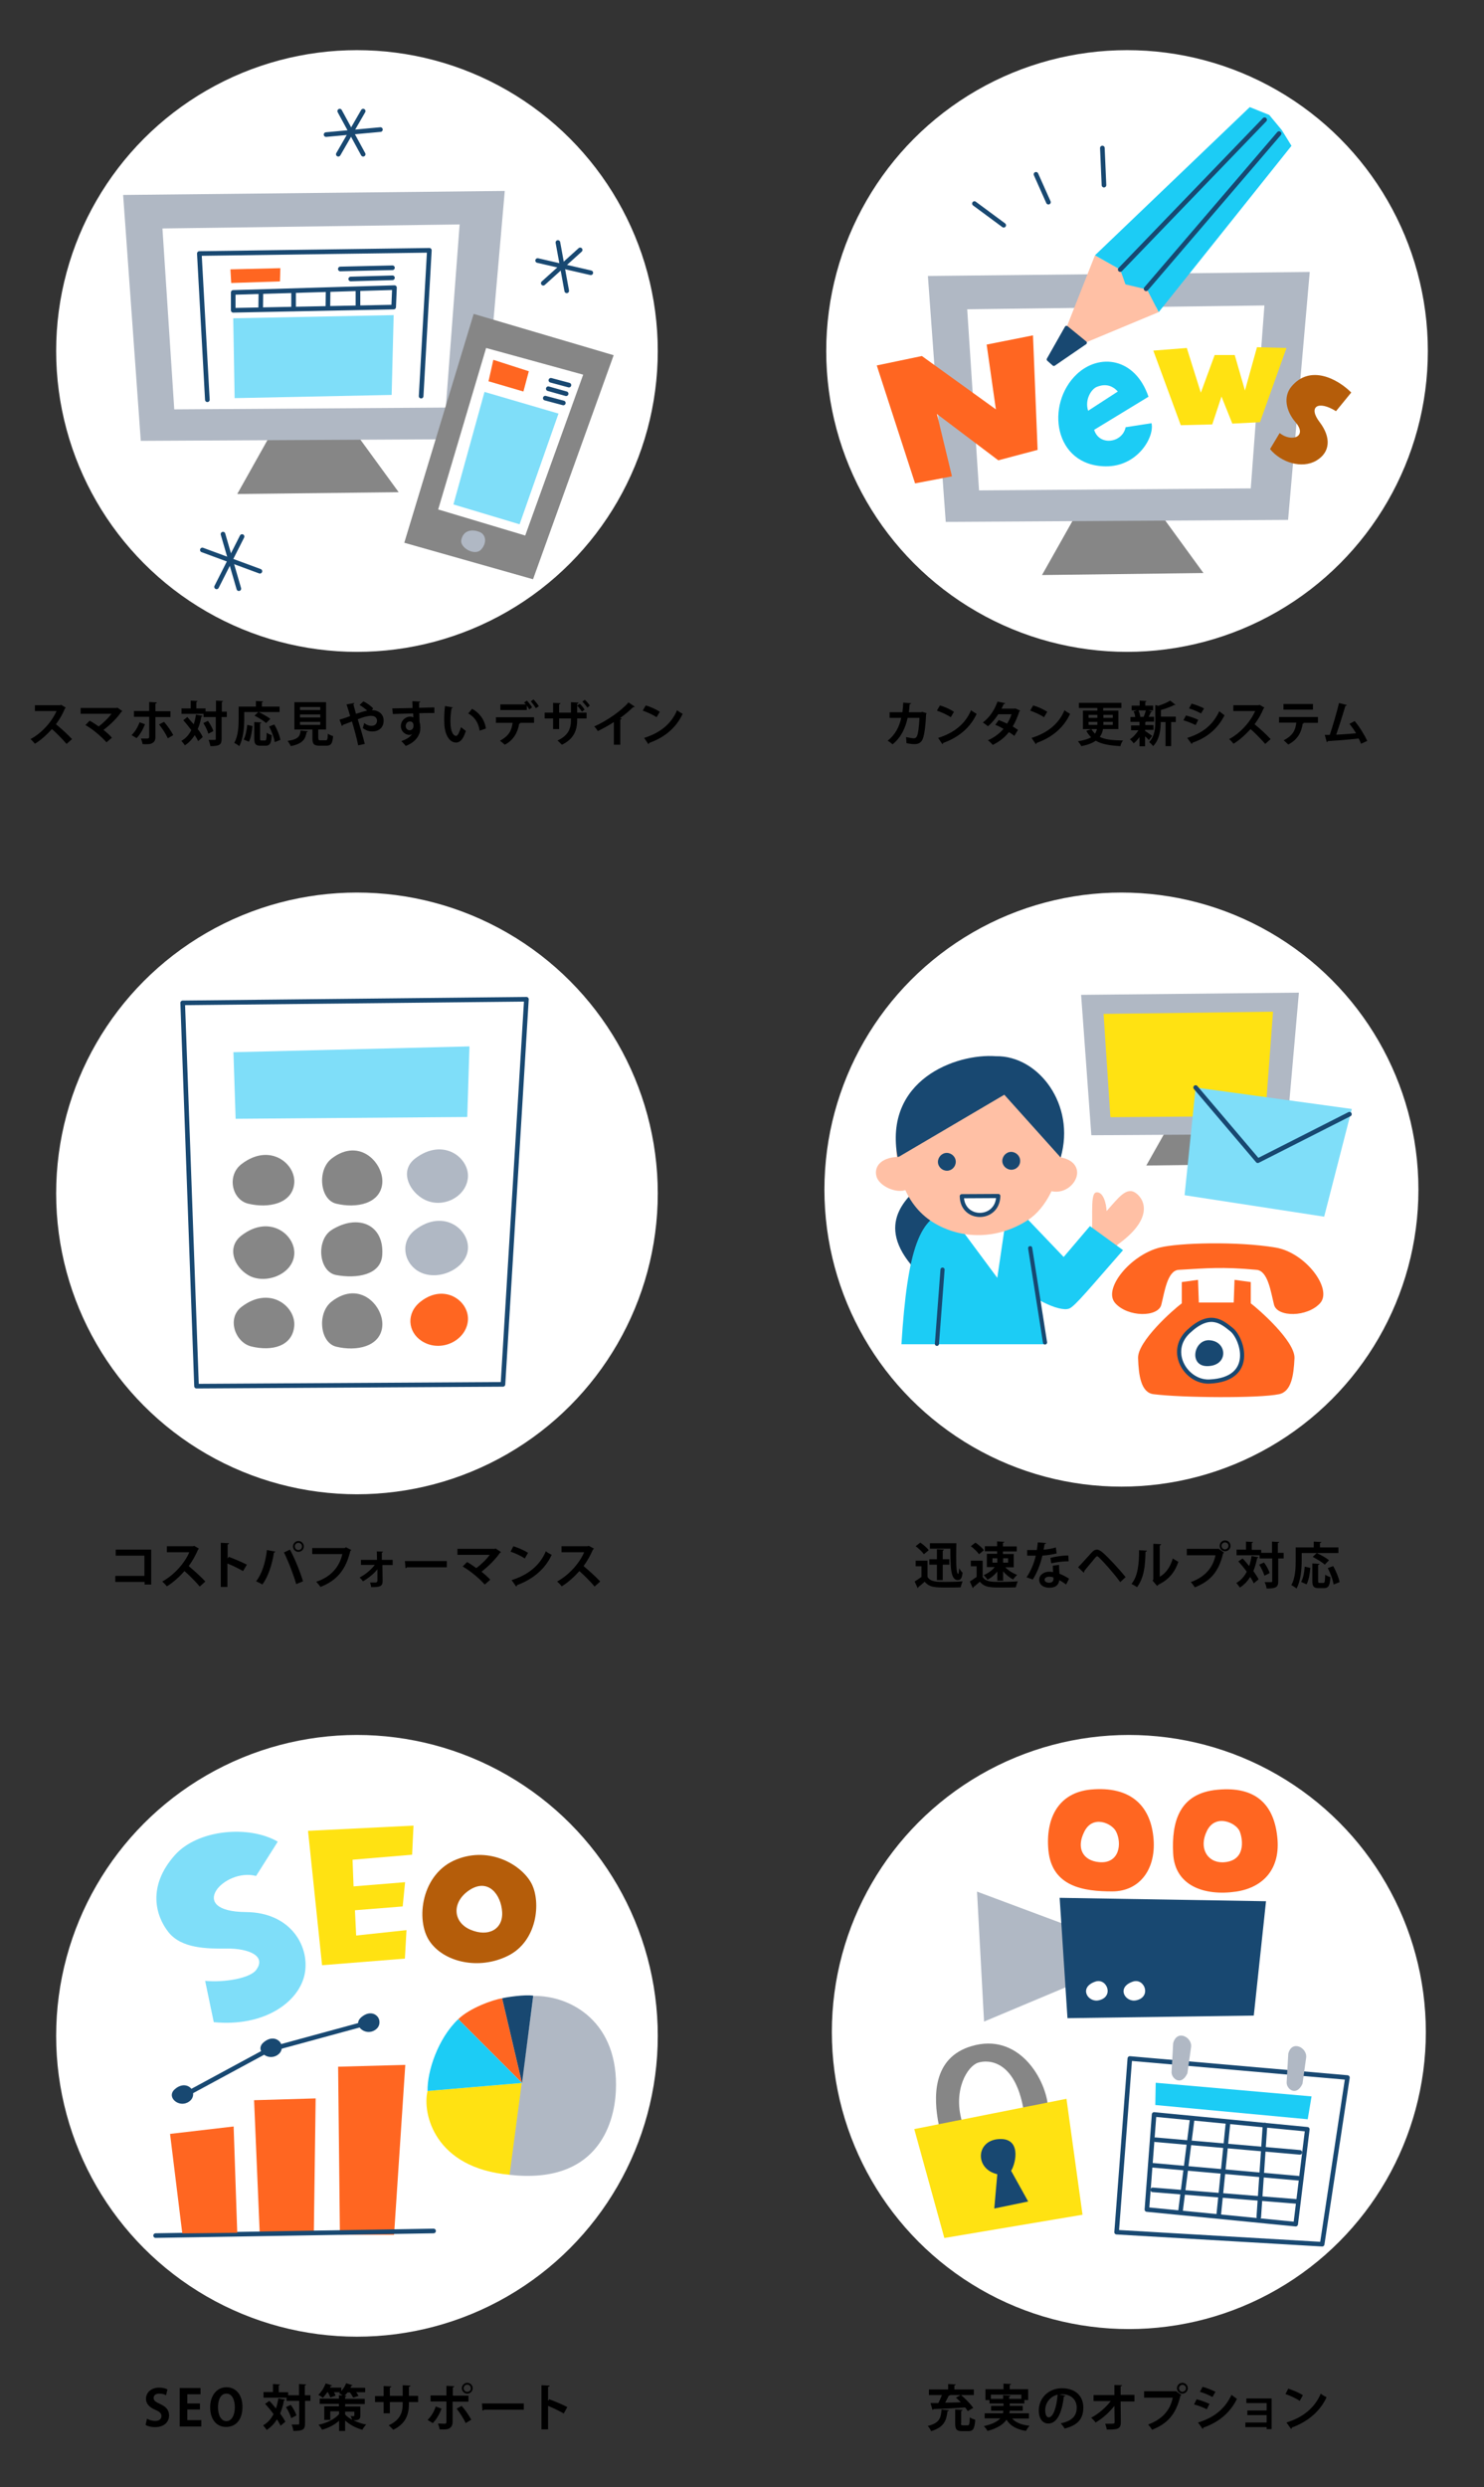 <?xml version="1.0" encoding="utf-8"?>
<!-- Generator: Adobe Illustrator 26.0.0, SVG Export Plug-In . SVG Version: 6.00 Build 0)  -->
<svg version="1.0" id="レイヤー_1" xmlns="http://www.w3.org/2000/svg" xmlns:xlink="http://www.w3.org/1999/xlink" x="0px"
	 y="0px" width="740px" height="1240px" viewBox="0 0 740 1240" enable-background="new 0 0 740 1240" xml:space="preserve">
<rect x="0" y="0" width="740" height="1240" fill="#333333" stroke="none"/>
<g>
	<circle fill="#FFFFFF" cx="178" cy="175" r="150"/>
	<g>
		
			<line fill="none" stroke="#184871" stroke-width="2.308" stroke-linecap="round" stroke-linejoin="round" stroke-miterlimit="10" x1="120.7" y1="267.5" x2="108" y2="292.6"/>
		
			<line fill="none" stroke="#184871" stroke-width="2.308" stroke-linecap="round" stroke-linejoin="round" stroke-miterlimit="10" x1="100.9" y1="274.2" x2="129.6" y2="284.8"/>
		
			<line fill="none" stroke="#184871" stroke-width="2.308" stroke-linecap="round" stroke-linejoin="round" stroke-miterlimit="10" x1="111.2" y1="266.3" x2="119.1" y2="293.5"/>
	</g>
	<g>
		
			<line fill="none" stroke="#184871" stroke-width="2.308" stroke-linecap="round" stroke-linejoin="round" stroke-miterlimit="10" x1="189.7" y1="64.6" x2="162.6" y2="67.1"/>
		
			<line fill="none" stroke="#184871" stroke-width="2.308" stroke-linecap="round" stroke-linejoin="round" stroke-miterlimit="10" x1="169.4" y1="55.4" x2="181.1" y2="76.9"/>
		
			<line fill="none" stroke="#184871" stroke-width="2.308" stroke-linecap="round" stroke-linejoin="round" stroke-miterlimit="10" x1="181.1" y1="55.4" x2="168.7" y2="76.9"/>
	</g>
	<g>
		
			<line fill="none" stroke="#184871" stroke-width="2.308" stroke-linecap="round" stroke-linejoin="round" stroke-miterlimit="10" x1="294.6" y1="136" x2="268.1" y2="129.9"/>
		
			<line fill="none" stroke="#184871" stroke-width="2.308" stroke-linecap="round" stroke-linejoin="round" stroke-miterlimit="10" x1="278.2" y1="120.9" x2="282.6" y2="145"/>
		
			<line fill="none" stroke="#184871" stroke-width="2.308" stroke-linecap="round" stroke-linejoin="round" stroke-miterlimit="10" x1="289.3" y1="124.6" x2="270.9" y2="141.2"/>
	</g>
	<g>
		<g>
			<polygon fill="#868686" points="135.9,214.9 118.3,246.3 198.8,245.4 175.2,213 			"/>
			<polygon fill="#B0B8C4" points="61.4,97.2 70.2,219.8 240.9,218.9 251.7,95.2 			"/>
			<polygon fill="#FFFFFF" points="81,113.9 86.9,204.1 222.3,203.2 229.2,111.9 			"/>
		</g>
		
			<polyline fill="none" stroke="#184871" stroke-width="2.308" stroke-linecap="round" stroke-linejoin="round" stroke-miterlimit="10" points="
			210,197.5 214.1,124.8 99.4,126.4 103.4,199.3 		"/>
		<polygon fill="#7FDEF9" points="116.3,158.7 117,198.5 195.3,196.9 196.3,157.1 		"/>
		
			<polygon fill="none" stroke="#184871" stroke-width="2.308" stroke-linecap="round" stroke-linejoin="round" stroke-miterlimit="10" points="
			116.3,145.8 116.3,154.7 196.3,153.1 196.7,143.4 		"/>
		
			<line fill="none" stroke="#184871" stroke-width="2.308" stroke-linecap="round" stroke-linejoin="round" stroke-miterlimit="10" x1="130" y1="154.2" x2="130.1" y2="145.6"/>
		
			<line fill="none" stroke="#184871" stroke-width="2.308" stroke-linecap="round" stroke-linejoin="round" stroke-miterlimit="10" x1="146.4" y1="154" x2="146.4" y2="145.4"/>
		
			<line fill="none" stroke="#184871" stroke-width="2.308" stroke-linecap="round" stroke-linejoin="round" stroke-miterlimit="10" x1="163.5" y1="153.6" x2="163.6" y2="145"/>
		
			<line fill="none" stroke="#184871" stroke-width="2.308" stroke-linecap="round" stroke-linejoin="round" stroke-miterlimit="10" x1="178.5" y1="153" x2="178.5" y2="144.4"/>
		<polygon fill="#FF6621" points="114.9,134.3 115.3,141.1 139.6,140.3 139.8,133.7 		"/>
		
			<line fill="none" stroke="#184871" stroke-width="2.308" stroke-linecap="round" stroke-linejoin="round" stroke-miterlimit="10" x1="169.7" y1="134.1" x2="195.7" y2="133.5"/>
		
			<line fill="none" stroke="#184871" stroke-width="2.308" stroke-linecap="round" stroke-linejoin="round" stroke-miterlimit="10" x1="174.9" y1="139.1" x2="195.7" y2="138.5"/>
	</g>
	<g>
		<polygon fill="#868686" points="201.6,270.6 236.2,156.5 306,177.1 265.8,288.8 		"/>
		<polygon fill="#FFFFFF" points="242.4,173.5 218.5,254 261.9,267 290.8,186.8 		"/>
		<path fill="#B0B8C4" d="M230,269.4c0.8-4.8,5.1-5.9,9.3-4.1c3.1,1.3,3.6,5.6,0.5,8.8C236.7,277.3,229.4,273.1,230,269.4z"/>
		<polygon fill="#FF6621" points="246,179.4 243.6,190.1 261,195.2 263.7,185.1 		"/>
		
			<line fill="none" stroke="#184871" stroke-width="2.308" stroke-linecap="round" stroke-linejoin="round" stroke-miterlimit="10" x1="274.7" y1="189.6" x2="283.7" y2="192"/>
		
			<line fill="none" stroke="#184871" stroke-width="2.308" stroke-linecap="round" stroke-linejoin="round" stroke-miterlimit="10" x1="273.4" y1="193.8" x2="282.3" y2="196.3"/>
		
			<line fill="none" stroke="#184871" stroke-width="2.308" stroke-linecap="round" stroke-linejoin="round" stroke-miterlimit="10" x1="271.9" y1="198.5" x2="280.9" y2="200.9"/>
		<polygon fill="#7FDEF9" points="241.6,195.4 226.1,251.5 259.1,261.4 278.5,206.2 		"/>
	</g>
</g>
<g>
	<circle fill="#FFFFFF" cx="562" cy="175" r="150"/>
	<g>
		<g>
			<polygon fill="#868686" points="537.3,255.3 519.6,286.7 600.1,285.7 576.6,253.4 			"/>
			<polygon fill="#B0B8C4" points="462.7,137.6 471.6,260.2 642.3,259.2 653.1,135.6 			"/>
			<polygon fill="#FFFFFF" points="482.3,154.2 488.2,244.5 623.7,243.5 630.5,152.3 			"/>
		</g>
	</g>
	<polygon fill="#FF6621" points="437.2,182.2 456.3,241 474.7,237.5 467.2,206.4 497.8,229.5 517.4,224.3 515.1,167.2 492,171.8 
		496.6,204.1 459.7,177.5 	"/>
	<path fill="#1CCCF5" d="M561.3,213l12.9-2c1.6,6.8-6.9,21.7-22.9,21.5c-25.9-0.3-30.1-31-14.4-45.9c11.2-10.6,29.1-8.4,35.8,11.2
		l-27.1,16.5C548.1,222.5,559.7,220.9,561.3,213z M546.9,192.9c-2.7,1.1-6.1,6.3-4.3,11.9l14.8-9.6
		C553.7,191.1,549.6,191.8,546.9,192.9z"/>
	<polygon fill="#FFE212" points="575.1,174.8 591.8,173.5 598.8,195.8 605.7,177 615.7,177 620.8,194.7 626.8,173.1 641.5,173.5 
		628.3,210.5 614.5,211.2 609.1,197.7 604.5,211.6 588.8,212 	"/>
	<path fill="#B55D0A" d="M673.8,195.7c-7-7-20.6-14-29.8-3c-4.2,5-2.8,12.2,2,17.8c6.2,7.2-1.9,10.2-7.9,5.4l-4.8,8
		c5.6,6.8,15.9,9.9,23,5.8c7.2-4.2,7.5-11.7,1.7-19.3c-5.8-7.6-0.8-11,8.2-5.4L673.8,195.7z"/>
	<g>
		<polygon fill="#FFC0A5" points="577.8,155.6 541.1,170.9 531.8,163.3 546,127.3 558.8,134.4 561.3,141.9 572,144.4 		"/>
		
			<polygon fill="#184871" stroke="#184871" stroke-width="1.731" stroke-linecap="round" stroke-linejoin="round" stroke-miterlimit="10" points="
			541.1,170.9 525.5,181.6 522.8,179.2 531.8,163.3 		"/>
		<polygon fill="#1CCCF5" points="644,72.7 577.8,155.6 572,144.3 561.2,141.7 558.6,134.4 546,127.3 623.2,53.4 632.9,57.3 
			639.2,64.9 		"/>
		
			<line fill="none" stroke="#184871" stroke-width="2.308" stroke-linecap="round" stroke-linejoin="round" stroke-miterlimit="10" x1="571.5" y1="144" x2="637.8" y2="66.6"/>
		
			<line fill="none" stroke="#184871" stroke-width="2.308" stroke-linecap="round" stroke-linejoin="round" stroke-miterlimit="10" x1="558.6" y1="134.4" x2="630.6" y2="59.7"/>
	</g>
	
		<line fill="none" stroke="#184871" stroke-width="2.308" stroke-linecap="round" stroke-linejoin="round" stroke-miterlimit="10" x1="485.9" y1="101.5" x2="500.5" y2="112.3"/>
	
		<line fill="none" stroke="#184871" stroke-width="2.308" stroke-linecap="round" stroke-linejoin="round" stroke-miterlimit="10" x1="516.6" y1="86.9" x2="522.8" y2="100.8"/>
	
		<line fill="none" stroke="#184871" stroke-width="2.308" stroke-linecap="round" stroke-linejoin="round" stroke-miterlimit="10" x1="549.7" y1="73.8" x2="550.5" y2="92.3"/>
</g>
<g>
	<path d="M32.8,352.8c-0.1,0.2-0.2,0.3-0.4,0.4c-1.3,3.1-2.6,5.3-4.5,7.9c2.4,1.9,5.9,5.1,8,7.4l-2.7,2.4c-1.9-2.2-5.3-5.7-7.3-7.4
		c-2.3,2.5-5.4,5.5-8.5,7.3c-0.5-0.6-1.5-1.8-2.2-2.3c6-3.2,10.8-9,13-14H17.4v-2.9h12.6l0.5-0.2L32.8,352.8z"/>
	<path d="M61,354.5c-0.1,0.2-0.2,0.3-0.5,0.4c-2,3-5.6,6.6-8.9,9c1.4,1.1,3.2,2.7,4.2,3.9l-2.7,2.3c-2.7-3-6.9-6.6-10.5-8.6l2.1-2.2
		c1.4,0.8,3,1.8,4.5,2.9c2.5-1.9,5-4.4,6.4-6.3H40.2V353h17.9l0.4-0.2L61,354.5z"/>
	<path d="M72.3,361.1c-1.1,2.8-2.5,5.2-4.2,6.9l-2.5-1.5c1.6-1.5,3-3.7,4-6.4L72.3,361.1z M77.5,357.6v9.9c0,1.6-0.6,2.5-1.6,3
		c-1,0.6-2.3,0.6-4.8,0.5c-0.1-0.8-0.5-1.9-0.8-2.8c1.1,0,2.7,0,3.2,0c0.6,0,0.9-0.3,0.9-0.8v-10h-7.6v-2.9h7.6v-4.5l3.8,0.2
		c0,0.3-0.2,0.5-0.7,0.6v3.8H85v2.9H77.5z M81.8,359.9c1.7,1.9,3.6,4.7,4.6,6.6l-2.7,1.6c-0.9-2-3-5.3-4.4-6.9L81.8,359.9z"/>
	<path d="M93.4,357.5c1,1.1,2.1,2.4,3.2,3.6c0.5-1.5,0.9-3.1,1.1-4.8l3.3,0.6c-0.1,0.2-0.3,0.4-0.6,0.4c-0.4,2.3-1,4.4-1.8,6.2
		c1.1,1.4,2,2.8,2.5,4l-2.3,2c-0.4-0.9-1-1.9-1.7-3c-1.3,2.1-2.9,3.8-4.9,5.1c-0.4-0.6-1.2-1.7-1.8-2.2c2.2-1.2,3.8-3,5-5.4
		c-1.3-1.7-2.7-3.5-4-4.9L93.4,357.5z M113.1,354.7v2.8h-2.6v10.9c0,2.8-0.9,3.6-5.6,3.6c-0.1-0.8-0.5-2.2-0.9-3.1
		c0.8,0,1.6,0,2.2,0c1.4,0,1.4,0,1.4-0.5v-10.9h-6.1v-1.6h-11v-2.7h4.6v-3.9l3.4,0.2c0,0.2-0.2,0.4-0.6,0.5v3.2h4.6v1.5h5.2v-5.4
		l3.5,0.2c0,0.2-0.2,0.4-0.6,0.5v4.8H113.1z M103.9,365.8c-0.4-1.4-1.4-3.6-2.5-5.3l2.3-1.1c1.1,1.6,2.3,3.7,2.7,5.1L103.9,365.8z"
		/>
	<path d="M121.8,354.9v3.4c0,3.9-0.4,9.9-2.5,13.7c-0.5-0.5-1.8-1.3-2.5-1.6c2-3.5,2.2-8.5,2.2-12v-6.1h8.6v-2.8l3.6,0.2
		c0,0.2-0.2,0.4-0.6,0.5v2.1h8.8v2.7H129c1.9,0.9,4.5,2.4,5.8,3.4l-2.1,2.1c-1.2-1.1-3.8-2.7-5.8-3.7l1.9-1.8H121.8z M125.9,362
		c-0.3,2.8-0.7,5.9-1.8,7.8l-2.6-1.1c1-1.8,1.5-4.6,1.8-7.3L125.9,362z M129.7,368.2c0,0.9,0.1,1,0.7,1h1.7c0.7,0,0.8-0.6,0.9-3.9
		c0.6,0.5,1.8,1,2.5,1.2c-0.2,4.1-0.9,5.3-3.1,5.3h-2.5c-2.5,0-3.1-0.9-3.1-3.6V360l3.5,0.2c0,0.2-0.2,0.4-0.6,0.5V368.2z M137,370
		c-0.3-2.1-1.5-5.3-2.8-7.8l2.6-1c1.4,2.4,2.7,5.6,3,7.7L137,370z"/>
	<path d="M153.5,364.6c0,0.2-0.2,0.4-0.6,0.4c-0.6,3.3-1.6,5.7-7.9,7c-0.3-0.7-1-1.9-1.6-2.6c5.5-0.8,6.2-2.4,6.5-5.2L153.5,364.6z
		 M158.8,368.2c0,0.8,0.1,0.9,1.1,0.9h2.5c0.8,0,1-0.4,1.1-3.3c0.6,0.5,1.9,1,2.6,1.2c-0.3,3.8-1.1,4.8-3.5,4.8h-3.2
		c-2.9,0-3.6-0.9-3.6-3.6v-4.5h-9v-13.6h15.8v13.6h-3.9V368.2z M149.6,352.5v1.5h10.1v-1.5H149.6z M149.6,356.2v1.5h10.1v-1.5H149.6
		z M149.6,359.9v1.5h10.1v-1.5H149.6z"/>
	<path d="M185.4,354.1c0.2,0,0.3,0,0.5,0c1.9,0,5.4,1.2,5.4,5.2c0,3.5-2.4,5.4-5.8,5.4c-1.2,0-2.9-0.4-4.6-1.7
		c0.2-0.6,0.5-1.7,0.7-2.5c1.3,1,2.6,1.4,3.6,1.4c1.6,0,2.8-0.9,2.8-2.6c0-1-0.6-2.4-3-2.4c-1.7,0-4.1,0.7-6.6,1.7
		c1.3,4.3,2.7,9,3.5,12.3l-3.3,0.7c-0.6-3.2-2-8.2-3.1-11.9c-1.4,0.6-3.3,1.2-4.5,1.7c0,0.2-0.2,0.4-0.5,0.6l-1.2-3.2
		c1.4-0.4,3.6-1.1,5.3-1.8c-0.6-2.1-1.2-4.1-1.8-5.8l3.9-0.7c0,0.3-0.1,0.4-0.5,0.6c0.3,1.2,0.8,2.9,1.3,4.8c2.2-0.7,4-1.3,5.6-1.6
		c-1.1-1-2.7-2.2-3.8-2.8l1.9-1.8c1.7,0.7,3.9,2.4,4.9,3.5L185.4,354.1z"/>
	<path d="M195.6,353.2c1.5,0,3.6-0.1,5.5-0.1c1.1,0,2.8-0.1,4.6-0.1c0-0.4,0-2.3-0.1-3.4l4,0.2c0,0.2-0.3,0.5-0.6,0.5
		c0,0.6,0,1.6,0,2.6c3.1-0.1,6.3-0.2,7.6-0.2v2.8c-0.7,0-1.6,0-2.6,0c-1.4,0-3.1,0-4.9,0.1l0.1,4.3c0.3,1,0.4,2.1,0.4,2.7
		c0,1.1-0.1,2.4-0.5,3.2c-1,2.5-3.2,4.8-6.8,6.1c-0.5-0.7-1.5-1.8-2.2-2.4c2.6-0.9,4.6-2.1,5.4-3.6h0c-0.3,0.3-0.8,0.5-1.3,0.5
		c-2.1,0-4.3-1.7-4.3-4.4c0-2.7,2.2-4.7,4.6-4.7c0.6,0,1.1,0.1,1.6,0.4c0-0.2,0-1.6-0.1-2c-1.8,0-9.7,0.3-10.1,0.3L195.6,353.2z
		 M206.2,361.9c0-0.5,0-2.2-1.8-2.2c-1.1,0-2,0.8-2.1,2.3c0,1.2,1,2.1,2,2.1C205.5,364,206.2,363.1,206.2,361.9z"/>
	<path d="M225.8,352.7c-0.1,0.2-0.3,0.4-0.6,0.4c-0.4,1.9-0.6,4.4-0.6,6.6c0,5.3,1.5,7.2,2.9,7.2c0.8,0,1.8-2.4,2.4-4.4
		c0.6,0.6,1.8,1.5,2.4,1.9c-1.2,3.9-2.7,5.8-4.9,5.8c-3.7,0-5.5-4.6-5.8-8.5c0-0.9-0.1-1.8-0.1-2.8c0-2.2,0.1-4.6,0.4-6.9
		L225.8,352.7z M239.2,364.3c-0.7-4.3-2.7-6.9-5.7-8.6l1.9-2.3c3.4,1.8,6.2,5.1,6.9,9.8L239.2,364.3z"/>
	<path d="M247.3,360.4v-2.8h19v2.8H259l0.5,0.1c0,0.2-0.2,0.3-0.6,0.3c-0.6,3.8-2.5,8.1-7.2,10.5c-0.5-0.5-1.7-1.5-2.4-2
		c4.6-2.4,5.9-5.4,6.3-8.9H247.3z M263.9,353.7c-0.3-0.6-0.7-1.2-1.2-1.9v2.2h-13.2v-2.8h12.7c-0.3-0.4-0.6-0.7-0.9-0.9l1.4-1
		c0.9,0.9,2.1,2.4,2.6,3.4L263.9,353.7z M267.2,353.1c-0.5-0.9-1.7-2.5-2.5-3.4l1.3-1c0.9,0.9,2.1,2.4,2.7,3.4L267.2,353.1z"/>
	<path d="M292.5,358.2h-4.7v0.9c0,5-1.7,9.4-7.6,12.2c-0.6-0.6-1.5-1.5-2.2-2.1c5.5-2.5,6.7-6.1,6.7-10.1v-0.9h-5.9v5.3h-3v-5.3
		h-4.2v-2.9h4.2v-4.9l3.7,0.2c0,0.2-0.2,0.5-0.7,0.6v4.1h5.9v-5.2l3.8,0.2c0,0.2-0.2,0.5-0.7,0.6v4.4h4.7V358.2z M289.1,350.9
		c0.9,0.8,1.8,1.9,2.4,2.9l-1.3,1c-0.6-0.9-1.6-2.2-2.4-3L289.1,350.9z M291.6,348.9c1,0.9,1.9,1.9,2.5,2.9l-1.2,1
		c-0.6-0.9-1.6-2.1-2.5-3L291.6,348.9z"/>
	<path d="M316.5,352.3c-0.1,0.2-0.4,0.3-0.8,0.3c-1.9,1.8-4.2,3.8-6.5,5.4c0.3,0.1,0.5,0.2,0.8,0.3c-0.1,0.2-0.3,0.4-0.7,0.5v12.5
		h-3.2V360c-2.1,1.4-5.3,3.2-8,4.5c-0.4-0.7-1.2-1.8-1.8-2.3c6.3-2.8,13.5-7.8,17.1-12L316.5,352.3z"/>
	<path d="M322,351.7c2.4,0.7,5.3,2,7,3.2l-1.6,2.7c-1.7-1.2-4.6-2.5-6.9-3.3L322,351.7z M321.2,367.9c8.1-2.5,13.7-7.2,16.4-13.8
		c0.9,0.7,1.9,1.3,2.8,1.8c-3,6.6-8.7,11.7-16.7,14.5c0,0.3-0.2,0.5-0.4,0.6L321.2,367.9z"/>
</g>
<g>
	<path d="M462.1,355.6c0,0.1-0.1,0.3-0.3,0.4c-0.3,7.3-1.1,11.6-2,13.1c-0.8,1.3-2.1,1.9-3.6,1.9c-1.1,0-2.6-0.1-4.2-0.5
		c0-0.8-0.1-2.2-0.2-3c1.5,0.3,3.2,0.6,3.8,0.6c0.7,0,1.2-0.2,1.6-1c0.6-1.1,1.1-4.7,1.3-9.2h-5.9c-1.1,4.9-3.1,9.6-7.5,13.2
		c-0.6-0.5-1.7-1.4-2.5-1.8c4-3.1,5.9-7.2,6.8-11.4h-5.8v-2.8h6.4c0.2-1.7,0.3-3,0.4-4.8l3.9,0.3c0,0.3-0.3,0.5-0.7,0.5
		c-0.1,1.5-0.2,2.6-0.4,4h6.1l0.6-0.2L462.1,355.6z"/>
	<path d="M468.7,351.7c2.4,0.7,5.3,2,7,3.2l-1.6,2.7c-1.7-1.2-4.6-2.5-6.9-3.3L468.7,351.7z M467.8,367.9
		c8.1-2.5,13.7-7.2,16.4-13.8c0.9,0.7,1.9,1.3,2.8,1.8c-3,6.6-8.7,11.7-16.7,14.5c0,0.3-0.2,0.5-0.4,0.6L467.8,367.9z"/>
	<path d="M508.7,354.3c0,0.2-0.2,0.3-0.4,0.4c-0.9,2.8-2.1,5.5-3.3,7.5c0.8,0.5,1.9,1.2,2.6,1.7l-1.8,3c-0.7-0.6-1.9-1.4-2.7-1.9
		c-2.1,2.7-4.8,4.8-8.1,6.4c-0.5-0.7-1.6-1.8-2.4-2.3c3-1.3,5.7-3.3,7.8-5.7c-1.3-0.8-2.7-1.5-4.1-2l1.7-2.4
		c1.3,0.5,2.8,1.1,4.2,1.8c0.9-1.5,1.7-3,2.2-4.7h-6.6c-1.5,2.3-3.3,4.5-5.2,6c-0.6-0.6-1.8-1.4-2.5-1.9c3.4-2.5,5.9-6.4,7.3-10.4
		l3.9,0.8c-0.1,0.3-0.4,0.4-0.8,0.4c-0.2,0.6-0.7,1.5-1.1,2.3h6.4l0.5-0.1L508.7,354.3z"/>
	<path d="M515.2,351.7c2.4,0.7,5.3,2,7,3.2l-1.6,2.7c-1.7-1.2-4.6-2.5-6.9-3.3L515.2,351.7z M514.4,367.9
		c8.1-2.5,13.7-7.2,16.4-13.8c0.9,0.7,1.9,1.3,2.8,1.8c-3,6.6-8.7,11.7-16.7,14.5c0,0.3-0.2,0.5-0.4,0.6L514.4,367.9z"/>
	<path d="M557.7,363.5H550c-0.2,1.4-0.7,2.7-1.6,3.9c2.8,1.4,6.6,1.7,11.6,1.8c-0.6,0.7-1.1,1.8-1.3,2.8c-5.2-0.3-9.2-0.9-12.3-2.7
		c-1.7,1.2-4,2.1-7.2,2.7c-0.3-0.6-1.1-1.8-1.7-2.4c3.1-0.5,5.2-1.2,6.6-2c-0.9-0.9-1.7-1.9-2.4-3.2l2.5-0.9
		c0.5,0.9,1.2,1.6,1.8,2.3c0.5-0.7,0.8-1.5,1-2.3h-7v-9.2h7.2V353H538v-2.6h21.2v2.6h-9.1v1.3h7.6V363.5z M542.8,356.4v1.5h4.4v-1.5
		H542.8z M542.8,361.4h4.4v-1.5h-4.4V361.4z M554.9,356.4h-4.7v1.5h4.7V356.4z M554.9,361.4v-1.5h-4.7v1.5H554.9z"/>
	<path d="M571,364v0.4c0.8,0.5,3,2.1,3.5,2.5l-1.6,2.1c-0.4-0.5-1.2-1.2-1.9-1.9v5h-2.8v-4.6c-0.9,1.2-1.9,2.4-2.9,3.1
		c-0.4-0.6-1.3-1.6-1.9-2c1.6-1,3.2-2.8,4.3-4.5H564v-2.4h4.2v-1.8h-4.5v-2.4h2.4c-0.1-0.9-0.4-1.9-0.8-2.8l1.6-0.5h-2.6v-2.4h4
		v-2.5l3.4,0.2c0,0.2-0.2,0.4-0.6,0.5v1.8h3.9v2.4h-2.4l1.9,0.5c-0.1,0.2-0.3,0.3-0.6,0.3c-0.3,0.7-0.7,1.6-1.1,2.4h2.7v2.4h-3.9
		c-0.1,0.1-0.3,0.2-0.5,0.2v1.5h4.1v2.4H571z M570.3,357.4c0.4-0.9,0.8-2.2,1.1-3.2h-3.7c0.5,1,0.8,2.3,0.9,3.2l-0.1,0L570.3,357.4
		L570.3,357.4z M586.3,357.3v2.7H584v12h-2.8v-12h-2.4c0,3.6-0.5,8.7-3.8,12c-0.4-0.6-1.4-1.6-2-2c2.8-2.9,3.1-7,3.1-10.2v-8.3
		l1.5,0.4c2.2-0.7,4.5-1.7,5.9-2.6l2.7,2.1c-0.1,0.1-0.4,0.1-0.7,0.1c-1.7,0.9-4.2,1.8-6.6,2.5v3.3H586.3z"/>
	<path d="M591.4,356.7c2.1,0.6,4.6,1.4,6.1,2.2l-1.3,2.6c-1.6-0.8-4.1-1.8-6.1-2.4L591.4,356.7z M592,367.9
		c7.4-2.3,12.7-6.2,16-13.3c0.6,0.5,2,1.6,2.6,2c-3.3,6.8-9.1,11.4-16,13.7c0,0.2-0.1,0.5-0.4,0.6L592,367.9z M594.2,350.8
		c2.1,0.6,4.5,1.5,6.2,2.4l-1.5,2.5c-1.7-0.9-3.9-1.9-6-2.5L594.2,350.8z"/>
	<path d="M630.5,352.8c-0.1,0.2-0.2,0.3-0.4,0.4c-1.3,3.1-2.6,5.3-4.5,7.9c2.4,1.9,5.9,5.1,8,7.4l-2.7,2.4c-1.9-2.2-5.3-5.7-7.3-7.4
		c-2.3,2.5-5.4,5.5-8.5,7.3c-0.5-0.6-1.5-1.8-2.2-2.3c6-3.2,10.8-9,13-14H615v-2.9h12.6l0.5-0.2L630.5,352.8z"/>
	<path d="M657.2,360.4l-7.5,0l0.5,0.1c-0.1,0.1-0.2,0.3-0.6,0.3c-0.6,3.9-2.2,7.8-7.2,10.4c-0.5-0.5-1.7-1.6-2.3-2.1
		c4.7-2.4,5.9-5.2,6.3-8.8h-8.6v-2.8h19.4V360.4z M654.8,353.8H640v-2.8h14.7V353.8z"/>
	<path d="M678.7,370.8c-0.4-1-0.8-1.8-1.2-2.6c-5.3,0.6-11.9,1.1-15.4,1.3c-0.1,0.3-0.3,0.5-0.5,0.5l-1-3.6c0.7,0,1.5,0,2.5,0
		c1.5-4.5,3.5-11.3,4.6-15.9l3.9,1c-0.1,0.3-0.4,0.4-0.7,0.4c-1.2,4.1-3,9.8-4.6,14.4c2.8-0.1,7.4-0.5,9.9-0.7
		c-1-1.7-2.2-3.4-3.3-4.7l2.6-1.4c2.4,2.8,5,7.1,6.3,9.9L678.7,370.8z"/>
</g>
<g>
	<path d="M75.4,772.6V790h-3.3v-1.3H57.5v-3h14.5v-10.1H57.7v-3H75.4z"/>
	<path d="M99.2,772.1c-0.1,0.2-0.2,0.3-0.4,0.4c-1.4,3.2-2.7,5.5-4.7,8.3c2.4,2,6.1,5.3,8.3,7.7l-2.8,2.5c-1.9-2.3-5.5-5.9-7.6-7.7
		c-2.3,2.6-5.6,5.7-8.8,7.6c-0.5-0.7-1.6-1.8-2.3-2.4c6.2-3.4,11.3-9.4,13.5-14.6H83.2v-3h13.1l0.5-0.2L99.2,772.1z"/>
	<path d="M121.2,783.3c-2.1-1.2-5.3-2.8-7.8-3.8v11.7h-3.3v-22l4.1,0.2c0,0.3-0.2,0.5-0.7,0.6v7l0.6-0.8c2.7,1,6.5,2.6,9,3.9
		L121.2,783.3z"/>
	<path d="M137.3,773.6c-0.1,0.2-0.3,0.4-0.7,0.5c-0.9,5.9-2.9,12.1-5.8,15.9c-0.9-0.6-2.1-1.2-3.1-1.6c2.8-3.5,4.7-9.3,5.4-15.6
		L137.3,773.6z M147.7,789.8c-1.1-4-3.7-10.9-6.1-15.8l3-1.4c2.5,4.6,5.2,11.4,6.5,15.8L147.7,789.8z M148.8,768.3
		c1.5,0,2.7,1.2,2.7,2.7c0,1.5-1.2,2.7-2.7,2.7s-2.7-1.2-2.7-2.7C146.1,769.5,147.4,768.3,148.8,768.3z M150.6,771
		c0-1-0.8-1.8-1.8-1.8s-1.8,0.8-1.8,1.8c0,1,0.8,1.8,1.8,1.8C149.9,772.8,150.6,772,150.6,771z"/>
	<path d="M175.2,772.8c-0.1,0.2-0.3,0.3-0.5,0.4c-2.2,9.4-6.7,14.8-14.9,18c-0.5-0.8-1.5-1.9-2.1-2.6c7.5-2.4,11.7-7.7,13-13.8h-15
		v-3h16.2l0.6-0.4L175.2,772.8z"/>
	<path d="M196.1,780.3h-5.4l0.1,8c0,2.7-1.5,3-5.7,3c-0.1-0.7-0.3-1.6-0.6-2.3h2.9c0.4,0,0.7-0.4,0.8-0.8l0-5.8
		c-1.7,2.2-4.6,4.5-7.2,6c-0.4-0.6-1.1-1.4-1.7-1.9c2.9-1.5,5.6-3.7,7.6-6.3H180v-2.5h8l-0.1-4.2l3.1,0.1c0,0.2-0.2,0.4-0.6,0.5
		l0,3.6h5.4V780.3z"/>
	<path d="M201.9,778.3h20.9v3.1h-19.8c-0.2,0.2-0.5,0.4-0.8,0.5L201.9,778.3z"/>
	<path d="M249.8,773.8c-0.1,0.2-0.2,0.3-0.5,0.4c-2.1,3.1-5.8,6.8-9.2,9.4c1.5,1.2,3.3,2.8,4.4,4l-2.8,2.4c-2.8-3.2-7.2-6.8-11-9
		l2.2-2.2c1.5,0.8,3.1,1.9,4.6,3c2.6-1.9,5.2-4.5,6.7-6.6h-16.1v-3h18.6l0.4-0.2L249.8,773.8z"/>
	<path d="M256,770.9c2.5,0.8,5.5,2.1,7.3,3.3l-1.6,2.8c-1.8-1.2-4.7-2.6-7.1-3.4L256,770.9z M255.1,787.8
		c8.4-2.6,14.2-7.5,17.1-14.4c0.9,0.8,2,1.3,2.9,1.8c-3.1,6.8-9.1,12.1-17.3,15.1c0,0.3-0.2,0.6-0.4,0.7L255.1,787.8z"/>
	<path d="M296.2,772.1c-0.1,0.2-0.2,0.3-0.5,0.4c-1.4,3.2-2.7,5.5-4.7,8.3c2.4,2,6.1,5.3,8.3,7.7l-2.8,2.5c-1.9-2.3-5.5-5.9-7.6-7.7
		c-2.3,2.6-5.6,5.7-8.8,7.6c-0.5-0.7-1.6-1.8-2.3-2.4c6.2-3.4,11.3-9.4,13.5-14.6h-11.3v-3h13.1l0.5-0.2L296.2,772.1z"/>
</g>
<g>
	<path d="M462.5,778.3v7.9c1.5,2.5,4.6,2.5,8.9,2.5c2.9,0,6.3-0.1,8.6-0.3c-0.3,0.7-0.8,2.2-1,3c-1.8,0.1-4.4,0.1-6.9,0.1
		c-5.6,0-8.6,0-11-2.9c-1.1,1-2.2,1.9-3.2,2.7c0,0.3-0.1,0.4-0.3,0.5l-1.5-3.3c1.1-0.7,2.3-1.5,3.4-2.3v-5.3h-2.9v-2.8H462.5z
		 M458.9,769.1c1.5,1,3.4,2.6,4.2,3.8l-2.4,2c-0.8-1.2-2.6-2.9-4.1-4L458.9,769.1z M467.2,787.8v-7.7h-3.8v-2.7h3.8v-5l3.5,0.2
		c0,0.2-0.2,0.4-0.6,0.5v4.3h3.3v2.7h-3.3v7.7H467.2z M463.7,769.4h13.2c0,2.2-0.1,4.3-0.1,6.1c0,5.7,0.2,9.2,1,9.2
		c0.2,0,0.4-1.3,0.5-2.8c0.5,0.8,1.1,1.7,1.7,2.2c-0.3,2.5-0.8,3.7-2.4,3.7c-3.5,0-3.7-6.1-3.7-15.7h-10.2V769.4z"/>
	<path d="M490,778.3v7.9c1.5,2.5,4.6,2.5,8.9,2.5c2.9,0,6.3-0.1,8.6-0.3c-0.3,0.7-0.8,2.2-1,3c-1.8,0.1-4.4,0.1-6.9,0.1
		c-5.6,0-8.6,0-11-2.9c-1.1,1-2.2,1.9-3.2,2.7c0,0.3-0.1,0.4-0.3,0.5l-1.5-3.3c1.1-0.7,2.3-1.5,3.4-2.3v-5.3h-2.9v-2.8H490z
		 M486.4,769.1c1.5,1,3.4,2.6,4.2,3.8l-2.4,2c-0.8-1.2-2.6-2.9-4.1-4L486.4,769.1z M497.2,774.7v-1.3h-6.1v-2.5h6.1v-2.4l3.6,0.2
		c0,0.2-0.2,0.4-0.7,0.5v1.8h6.9v2.5h-6.9v1.3h5.4v6.6h-4.2c1.5,1.6,3.8,3,5.9,3.8c-0.6,0.6-1.6,1.6-2,2.3c-1.7-0.9-3.6-2.4-5-4.1
		v4.7h-2.9v-4.6c-1.3,1.7-3.1,3.2-4.9,4.1c-0.4-0.7-1.3-1.7-1.9-2.3c2-0.8,4.2-2.3,5.5-4h-3.9v-6.6H497.2z M494.9,776.9v2.2h2.4
		v-2.2H494.9z M502.7,776.9h-2.5v2.2h2.5V776.9z"/>
	<path d="M521.7,769.3c-0.1,0.2-0.4,0.5-0.8,0.5c-0.1,0.9-0.4,2.1-0.5,2.8c1.8-0.1,4.3-0.5,6.1-1.1l0.4,3c-2.1,0.5-4.6,0.9-7.1,1.1
		c-1.1,4.6-2.6,8.4-4.8,11.9l-3.1-1.1c2.1-3.1,3.7-6.9,4.6-10.8h-4.3v-2.8h2.8c0.7,0,1.5,0,2,0c0.2-1.2,0.4-2.5,0.5-3.8L521.7,769.3
		z M528.1,780.2c0,1.5,0.1,2.9,0.2,4.4c1.3,0.5,3.5,1.6,4.8,2.5l-1.5,2.9c-0.9-0.8-2.4-1.6-3.4-2.2c0,0.5-0.1,0.8-0.2,1
		c-0.5,1.6-1.8,2.8-4.8,2.8c-2.3,0-5-1.1-5-4c0-2.6,2.6-4,5-4c0.6,0,1.3,0.1,1.9,0.2c-0.1-1.2-0.1-2.5-0.1-3.2L528.1,780.2z
		 M525.4,786.5c-0.7-0.3-1.6-0.4-2.2-0.4c-1.2,0-2.3,0.5-2.3,1.5c0,0.9,0.9,1.5,2.3,1.5c1.2,0,2.1-0.6,2.1-1.8V786.5z M532.9,778.4
		c-2.7,0-5.9,0.4-8.7,1l-0.4-2.7c2.8-0.7,6.2-1.2,8.9-1.2L532.9,778.4z"/>
	<path d="M537.6,781.4c1.8-1.8,5.1-5.6,6.8-7.4c0.9-1,1.7-1.4,2.6-1.4c0.9,0,1.8,0.6,2.8,1.4c2.9,2.5,8.1,8.1,11.5,12.3l-2.7,2.5
		c-3-4.2-8.3-10.1-10.3-12c-0.5-0.5-0.9-0.9-1.2-0.9c-0.3,0-0.6,0.3-1.1,0.9c-0.8,1-3.8,4.6-5.3,6.4c0,0.3,0,0.6-0.3,0.9
		L537.6,781.4z"/>
	<path d="M571.9,773.1c0,0.3-0.2,0.5-0.7,0.6c-0.1,7.2-0.8,13-4.2,17.6c-0.7-0.5-1.9-1.2-2.8-1.6c3.3-3.9,3.8-10.4,3.8-16.8
		L571.9,773.1z M578.3,786.1c3.3-1.8,5.4-5.2,6.5-9.1c0.7,0.5,2.1,1.3,2.8,1.7c-1.8,5.2-4.7,8.8-10,11.4c-0.1,0.2-0.4,0.5-0.6,0.6
		l-2.3-2.7l0.4-0.5v-17.8l3.9,0.2c0,0.3-0.2,0.5-0.7,0.6V786.1z"/>
	<path d="M591.8,772.2h15.6l0.2-0.1l2.8,2c-0.1,0.1-0.2,0.2-0.5,0.4c-2.2,9.3-6.5,13.9-14.1,16.9c-0.5-0.8-1.4-2-2-2.6
		c6.8-2.5,11-6.9,12.3-13.4h-14.3V772.2z M610.9,768c1.5,0,2.7,1.2,2.7,2.7c0,1.5-1.2,2.7-2.7,2.7c-1.5,0-2.7-1.2-2.7-2.7
		C608.2,769.1,609.5,768,610.9,768z M612.6,770.7c0-1-0.8-1.7-1.8-1.7c-0.9,0-1.7,0.8-1.7,1.7s0.8,1.8,1.7,1.8
		C611.9,772.4,612.6,771.6,612.6,770.7z"/>
	<path d="M619.6,777c1.1,1.1,2.2,2.4,3.3,3.8c0.5-1.5,0.9-3.2,1.2-5l3.4,0.6c-0.1,0.2-0.3,0.4-0.6,0.4c-0.5,2.4-1.1,4.5-1.9,6.5
		c1.1,1.5,2,2.9,2.6,4.1l-2.4,2c-0.4-0.9-1-2-1.8-3.2c-1.3,2.2-3,3.9-5.1,5.3c-0.4-0.6-1.3-1.7-1.8-2.3c2.2-1.2,3.9-3.1,5.2-5.6
		c-1.3-1.8-2.8-3.6-4.2-5.1L619.6,777z M640.1,774.1v2.9h-2.7v11.3c0,2.9-0.9,3.7-5.8,3.7c-0.1-0.9-0.5-2.3-1-3.2c0.9,0,1.7,0,2.3,0
		c1.5,0,1.5,0,1.5-0.5V777h-6.3v-1.6h-11.5v-2.8h4.7v-4l3.5,0.2c0,0.2-0.2,0.4-0.6,0.5v3.4h4.7v1.5h5.4v-5.6l3.6,0.2
		c0,0.2-0.2,0.4-0.7,0.5v4.9H640.1z M630.5,785.6c-0.4-1.5-1.5-3.8-2.6-5.5l2.4-1.1c1.2,1.6,2.4,3.8,2.8,5.3L630.5,785.6z"/>
	<path d="M649.1,774.3v3.5c0,4.1-0.4,10.3-2.6,14.2c-0.5-0.5-1.9-1.4-2.6-1.7c2.1-3.6,2.2-8.9,2.2-12.5v-6.3h9v-2.9l3.8,0.2
		c0,0.2-0.2,0.4-0.7,0.5v2.2h9.2v2.8h-10.8c2,0.9,4.7,2.4,6.1,3.6l-2.1,2.2c-1.2-1.2-4-2.8-6-3.9l2-1.9H649.1z M653.4,781.7
		c-0.3,2.9-0.7,6.1-1.9,8.2l-2.7-1.2c1.1-1.9,1.6-4.8,1.8-7.6L653.4,781.7z M657.3,788.2c0,0.9,0.1,1,0.8,1h1.8
		c0.7,0,0.8-0.6,0.9-4.1c0.6,0.5,1.9,1,2.6,1.2c-0.2,4.3-1,5.5-3.2,5.5h-2.6c-2.6,0-3.2-0.9-3.2-3.7v-8.6l3.6,0.2
		c0,0.2-0.2,0.4-0.7,0.5V788.2z M665,790c-0.3-2.2-1.5-5.5-2.9-8.2l2.7-1c1.4,2.5,2.8,5.8,3.2,8L665,790z"/>
</g>
<g>
	<path d="M82.8,1194.2c-0.7-0.4-1.8-0.8-3.4-0.8c-1.9,0-2.8,1-2.8,2.1c0,1.4,1,2,3.3,3.1c3.1,1.4,4.4,3.1,4.4,5.7
		c0,3.3-2.5,5.8-7,5.8c-1.9,0-3.8-0.5-4.7-1.1l0.7-3.1c1,0.6,2.6,1.1,4.1,1.1c2,0,3.1-1,3.1-2.4c0-1.4-0.9-2.2-3-3.1
		c-2.9-1.2-4.7-3-4.7-5.5c0-3.1,2.5-5.6,6.6-5.6c1.8,0,3.2,0.4,4.1,0.9L82.8,1194.2z"/>
	<path d="M100.4,1209.8H89.6v-19.2H100v3.1h-6.6v4.6h6.3v3h-6.3v5.3h7V1209.8z"/>
	<path d="M120.9,1199.9c0,6.7-3.4,10.1-8.2,10.1c-5.1,0-7.9-4.2-7.9-9.8c0-5.7,3.2-10,8.2-10
		C118.3,1190.3,120.9,1194.8,120.9,1199.9z M108.7,1200.2c0,3.8,1.5,6.9,4.2,6.9c2.7,0,4.2-3.1,4.2-6.9c0-3.5-1.3-6.8-4.1-6.8
		C110,1193.3,108.7,1196.6,108.7,1200.2z"/>
	<path d="M134.3,1197c1.1,1.1,2.2,2.4,3.3,3.8c0.5-1.5,0.9-3.2,1.2-5l3.4,0.6c-0.1,0.2-0.3,0.4-0.6,0.4c-0.4,2.4-1.1,4.5-1.9,6.5
		c1.1,1.5,2,2.9,2.6,4.1l-2.4,2c-0.4-0.9-1-2-1.8-3.2c-1.3,2.2-3,3.9-5.1,5.3c-0.4-0.6-1.3-1.7-1.8-2.3c2.2-1.2,3.9-3.1,5.2-5.6
		c-1.3-1.8-2.8-3.6-4.2-5.1L134.3,1197z M154.8,1194.1v2.9h-2.7v11.3c0,2.9-0.9,3.7-5.8,3.7c-0.1-0.9-0.5-2.3-0.9-3.2
		c0.8,0,1.7,0,2.3,0c1.5,0,1.5,0,1.5-0.5V1197h-6.3v-1.6h-11.5v-2.8h4.7v-4l3.5,0.2c0,0.2-0.2,0.4-0.6,0.5v3.4h4.7v1.5h5.4v-5.6
		l3.6,0.2c-0.1,0.2-0.2,0.4-0.7,0.5v4.9H154.8z M145.2,1205.6c-0.4-1.5-1.5-3.8-2.6-5.5l2.4-1.1c1.2,1.6,2.4,3.8,2.8,5.3
		L145.2,1205.6z"/>
	<path d="M179.7,1199.7v4.5c0,1.8-0.5,2.5-3.4,2.5c1.8,0.9,4,1.7,6.3,2.1c-0.6,0.6-1.5,1.8-1.9,2.6c-3.5-0.9-6.5-2.7-8.6-4.6v5.2h-3
		v-5.1c-2.3,2.1-5.3,3.6-8.5,4.5c-0.4-0.8-1.2-1.9-1.8-2.5c4.2-0.8,8.1-2.8,10.3-5.3v-1.4h-4.4v4.3h-3v-6.8h7.3v-1.2h-9.6v-2.6h9.6
		v-1.7l1.8,0.1c-0.5-0.4-1.2-0.9-1.7-1.1c0.2-0.2,0.3-0.3,0.5-0.5h-3.1c0.4,0.6,0.7,1.2,0.8,1.7l-2.6,0.9c-0.2-0.7-0.7-1.7-1.2-2.6
		h-0.3c-0.7,1-1.5,2-2.2,2.8c-0.5-0.5-1.6-1.2-2.3-1.5c1.5-1.3,2.9-3.6,3.7-5.7l3.2,1c-0.1,0.2-0.3,0.3-0.6,0.2
		c-0.1,0.3-0.3,0.6-0.5,0.9h5.7v1.7c1-1.1,1.9-2.5,2.4-3.9l3.2,1c-0.1,0.2-0.3,0.3-0.6,0.3c-0.1,0.3-0.3,0.6-0.5,1h7.4v2.2h-4.5
		c0.5,0.6,0.9,1.3,1.2,1.8l-2.7,0.9c-0.3-0.7-1-1.8-1.6-2.6h-1.2c-0.5,0.6-1,1.2-1.5,1.6l0.9,0.1c0,0.3-0.2,0.4-0.6,0.5v1h9.8v2.6
		h-9.8v1.2H179.7z M172.1,1202.3v1.5c0.8,0.9,2,1.8,3.5,2.6c-0.2-0.6-0.5-1.3-0.8-1.8c1.9,0.1,1.9,0,1.9-0.3v-1.9H172.1z"/>
	<path d="M208.5,1197.6h-4.6v1.1c0,5.2-1.7,9.8-7.8,12.7c-0.6-0.6-1.5-1.6-2.3-2.2c5.7-2.6,7-6.4,7-10.5v-1.1h-6.4v5.6h-3.1v-5.6
		h-4.3v-3h4.3v-5l3.9,0.2c0,0.2-0.3,0.5-0.8,0.6v4.1h6.4v-5.3l3.9,0.2c0,0.3-0.3,0.5-0.8,0.6v4.5h4.6V1197.6z"/>
	<path d="M220.2,1200.9c-1.1,2.8-2.6,5.4-4.4,7.2l-2.6-1.6c1.7-1.6,3.1-3.8,4.1-6.7L220.2,1200.9z M225.7,1197.3v10.2
		c0,1.6-0.6,2.6-1.6,3.2c-1,0.6-2.5,0.6-4.9,0.5c-0.1-0.8-0.5-2-0.8-2.9c1.1,0,2.8,0.1,3.3,0.1c0.7,0,0.9-0.3,0.9-0.9v-10.2h-7.9v-3
		h7.9v-4.8l3.9,0.2c0,0.3-0.2,0.5-0.7,0.6v4.1h7.8v3H225.7z M230.2,1199.5c1.8,2,3.7,4.8,4.8,6.9l-2.8,1.7c-0.9-2.1-3.1-5.5-4.5-7.2
		L230.2,1199.5z M233,1188c1.5,0,2.7,1.2,2.7,2.7c0,1.5-1.2,2.7-2.7,2.7c-1.5,0-2.7-1.2-2.7-2.7C230.3,1189.2,231.6,1188,233,1188z
		 M234.8,1190.7c0-1-0.8-1.8-1.8-1.8s-1.8,0.8-1.8,1.8s0.8,1.8,1.8,1.8C234.1,1192.5,234.8,1191.7,234.8,1190.7z"/>
	<path d="M240.3,1198.3h20.9v3.1h-19.8c-0.1,0.2-0.5,0.4-0.8,0.5L240.3,1198.3z"/>
	<path d="M281.1,1203.3c-2.1-1.2-5.3-2.8-7.8-3.8v11.7H270v-22l4.1,0.2c0,0.3-0.2,0.5-0.8,0.6v7l0.6-0.8c2.7,1,6.5,2.6,9,3.9
		L281.1,1203.3z"/>
</g>
<g>
	<path d="M473.2,1201.7c0,0.2-0.2,0.4-0.7,0.4c-0.6,4.5-1.5,8-8.2,10c-0.3-0.8-1.1-2-1.7-2.6c6-1.4,6.6-4.1,6.9-8.2L473.2,1201.7z
		 M482.6,1202.1c-0.3-0.5-0.8-1.1-1.3-1.8c-5.8,0.4-11.9,0.7-15.8,0.8c0,0.2-0.3,0.4-0.5,0.4l-1-3.4c1.1,0,2.4,0,3.9,0
		c0.6-1.2,1.3-2.7,1.8-4h-6.5v-2.8h9.6v-2.7l3.8,0.2c0,0.2-0.2,0.4-0.7,0.5v2h9.7v2.8h-6.4c2.2,1.8,4.8,4.5,6.1,6.4L482.6,1202.1z
		 M473.5,1194l0.3,0.1c-0.1,0.2-0.3,0.3-0.7,0.3c-0.5,1-1.1,2.3-1.8,3.5c2.5,0,5.1-0.1,7.8-0.2c-0.8-0.8-1.6-1.6-2.4-2.3l2.3-1.3
		H473.5z M479.2,1208.2c0,0.8,0.1,1,1,1h2.3c0.8,0,1-0.5,1.1-4c0.6,0.5,1.9,1,2.7,1.2c-0.3,4.5-1,5.7-3.5,5.7h-3
		c-2.8,0-3.5-0.9-3.5-3.8v-7l3.7,0.2c0,0.2-0.2,0.4-0.7,0.5V1208.2z"/>
	<path d="M513,1205.8h-8.3c1.8,2,4.6,3.2,8.7,3.6c-0.6,0.6-1.4,1.8-1.8,2.6c-4.7-0.8-7.8-2.5-9.7-5.6c-1.5,2.2-4.3,4.2-9.5,5.6
		c-0.3-0.7-1.2-1.8-1.8-2.4c4.4-1,6.8-2.3,8.2-3.9h-7.8v-2.5h9.1c0.1-0.4,0.2-0.8,0.2-1.3h-6.1v-2.4h6.2v-1.2h-7v-1.7h-2v-5.4h9
		v-2.8l3.8,0.2c0,0.2-0.2,0.4-0.7,0.5v2.1h9.2v5.4h-1.9v1.7h-7.3v1.2h6.5v2.4h-6.5c0,0.4-0.1,0.8-0.2,1.3h9.8V1205.8z M494.2,1196h6
		v-1.8l3.7,0.2c0,0.2-0.2,0.4-0.7,0.5v1.1h6.1v-2.1h-15.2V1196z"/>
	<path d="M531.3,1194.4c-0.1,0.2-0.4,0.4-0.8,0.4c-1,8.5-3.5,13.5-7.8,13.5c-2.7,0-4.7-2.3-4.7-6.5c0-6.4,5.1-11.1,11.5-11.1
		c7.1,0,10.7,4.2,10.7,9.6c0,5.9-3,8.9-9.3,10.5c-0.5-0.8-1.2-1.8-2-2.6c5.7-1.1,8-3.8,8-7.8c0-4-2.8-6.7-7.4-6.7
		c-0.4,0-0.8,0.1-1.3,0.1L531.3,1194.4z M527.4,1193.9c-3.8,0.9-6.2,4.2-6.2,7.7c0,2.1,0.6,3.6,1.7,3.6
		C525.3,1205.3,526.9,1199.8,527.4,1193.9z"/>
	<path d="M565.7,1197.3h-6.9l0.1,10.5c0,3.5-2.2,3.5-7,3.5c-0.1-0.8-0.5-2.1-0.8-2.9c0.6,0,1.4,0,2,0c2.4,0,2.7,0,2.7-0.8l-0.1-8.1
		c-2.5,3.2-5.9,6.3-9.4,8.3c-0.5-0.8-1.4-1.7-2.2-2.4c3.7-1.9,7.3-5.1,9.8-8.3h-8.6v-3h10.4l0-5l3.8,0.1c0,0.3-0.2,0.5-0.7,0.5
		l0,4.3h6.9V1197.3z"/>
	<path d="M570.5,1192.2h15.6l0.2-0.1l2.8,2c-0.1,0.1-0.2,0.2-0.5,0.4c-2.2,9.3-6.5,13.9-14.1,16.9c-0.5-0.8-1.4-2-2-2.6
		c6.8-2.5,11-6.9,12.3-13.4h-14.3V1192.2z M589.6,1188c1.5,0,2.7,1.2,2.7,2.7c0,1.5-1.2,2.7-2.7,2.7c-1.5,0-2.7-1.2-2.7-2.7
		C586.9,1189.1,588.2,1188,589.6,1188z M591.4,1190.7c0-1-0.8-1.7-1.8-1.7c-0.9,0-1.7,0.8-1.7,1.7s0.8,1.8,1.7,1.8
		C590.7,1192.4,591.4,1191.6,591.4,1190.7z"/>
	<path d="M596.7,1196.2c2.2,0.6,4.7,1.5,6.4,2.3l-1.3,2.7c-1.6-0.8-4.2-1.9-6.4-2.4L596.7,1196.2z M597.4,1207.8
		c7.7-2.4,13.2-6.4,16.7-13.8c0.6,0.5,2.1,1.6,2.7,2c-3.4,7.1-9.5,11.9-16.7,14.3c0,0.2-0.1,0.5-0.4,0.7L597.4,1207.8z M599.7,1190
		c2.2,0.6,4.7,1.6,6.4,2.5l-1.5,2.6c-1.8-1-4.1-2-6.3-2.6L599.7,1190z"/>
	<path d="M634.1,1195.7v15.4h-2.5v-1H621v-2.3h10.6v-3.7h-9.6v-2.3h9.6v-3.7h-10.1v-2.3H634.1z"/>
	<path d="M642.4,1190.9c2.5,0.8,5.5,2.1,7.3,3.3l-1.6,2.8c-1.8-1.2-4.7-2.6-7.1-3.4L642.4,1190.9z M641.5,1207.8
		c8.4-2.6,14.2-7.5,17.1-14.4c0.9,0.8,2,1.3,2.9,1.8c-3.1,6.8-9.1,12.1-17.3,15.1c0,0.3-0.2,0.6-0.4,0.7L641.5,1207.8z"/>
</g>
<g>
	<circle fill="#FFFFFF" cx="178" cy="595" r="150"/>
	<g>
		<g>
			
				<polygon fill="#FFFFFF" stroke="#184871" stroke-width="2.308" stroke-linecap="round" stroke-linejoin="round" stroke-miterlimit="10" points="
				91.1,500 98,691.1 250.8,690.2 262.5,498.2 			"/>
			<polygon fill="#7FDEF9" points="116.4,524.6 117.5,557.8 233,556.9 234.1,521.7 			"/>
		</g>
	</g>
	<path fill="#868686" d="M120.4,580.4c-7.4,5.7-4.8,17.7,3.3,19.7c10.2,2.5,21.9,0,23-9.9C147.8,580.4,134.7,569.4,120.4,580.4z"/>
	<path fill="#868686" d="M165.4,577.6c-7.4,5.7-5.9,20.5,2.2,22.5c10.2,2.5,21.9,0,23-9.9C191.7,580.4,179.6,566.7,165.4,577.6z"/>
	<path fill="#B0B8C4" d="M207,577.6c-7.4,5.7-3.7,15.2,3.3,19.7c9.3,6,21.9,0,23-9.9C234.4,577.6,221.3,566.7,207,577.6z"/>
	<path fill="#868686" d="M120.4,616c-7.4,5.7-3.9,15.4,3.3,19.7c8.2,4.9,21.9,0,23-9.9C147.8,616,134.7,605,120.4,616z"/>
	<path fill="#868686" d="M165.4,613.2c-7.9,5-6.6,20.8,2.2,22.5c10.3,1.9,22.3,0,23-9.9C191.7,610.5,178.5,605,165.4,613.2z"/>
	<path fill="#B0B8C4" d="M207,613.2c-7.4,5.7-5.9,15.7,1.1,20.3c9.3,6,24.1-0.5,25.2-10.4C234.4,613.2,221.3,602.3,207,613.2z"/>
	<path fill="#868686" d="M120.4,651.6c-7.4,5.7-3.2,17.7,4.9,19.7c10.2,2.5,20.3,0,21.4-9.9C147.8,651.6,134.7,640.6,120.4,651.6z"
		/>
	<path fill="#868686" d="M165.4,648.9c-7.4,5.7-5.9,20.5,2.2,22.5c10.2,2.5,21.9,0,23-9.9C191.7,651.6,179.6,637.9,165.4,648.9z"/>
	<path fill="#FF6621" d="M209.8,648.9c-7.4,5.7-6.5,15.2,0.5,19.7c9.3,6,21.9,0,23-9.9C234.4,648.9,221.8,639.5,209.8,648.9z"/>
</g>
<g>
	<circle fill="#FFFFFF" cx="178" cy="1015" r="150"/>
	<g>
		<g>
			<polygon fill="#FF6621" points="129.5,1113.2 126.7,1047.1 157.4,1046.2 156.5,1112.8 			"/>
			<polygon fill="#FF6621" points="169.5,1114.2 168.6,1030.4 202.1,1029.5 196.5,1114.2 			"/>
			
				<line fill="none" stroke="#184871" stroke-width="2.308" stroke-linecap="round" stroke-linejoin="round" stroke-miterlimit="10" x1="77.6" y1="1114.6" x2="216.2" y2="1112.3"/>
			<polygon fill="#FF6621" points="90.9,1113.5 84.8,1063.9 116.5,1060.2 118.3,1113.2 			"/>
		</g>
		<g>
			<path fill="#184871" d="M87.3,1041.5c-4.1,3.4,0.3,8,4.5,7.3c2.1-0.3,4.8-2.1,4.5-5.2C96.1,1040.5,91.8,1037.7,87.3,1041.5z"/>
			<path fill="#184871" d="M131.5,1018.2c-4.1,3.4,0.3,8,4.5,7.3c2.1-0.3,4.8-2.1,4.5-5.2C140.3,1017.2,136,1014.4,131.5,1018.2z"/>
			<path fill="#184871" d="M180.2,1005.7c-4.1,3.4,0.3,8,4.5,7.3c2.1-0.3,4.8-2.1,4.5-5.2C189,1004.6,184.8,1001.8,180.2,1005.7z"/>
			
				<polyline fill="none" stroke="#184871" stroke-width="2.308" stroke-linecap="round" stroke-linejoin="round" stroke-miterlimit="10" points="
				91.8,1044.7 133.6,1022.1 183.9,1008.4 			"/>
		</g>
	</g>
	<path fill="#7FDEF9" d="M87.2,924.9c-13.8,15.5-9.7,30.2-3.2,38.4c6.5,8.2,19.1,8.3,29.4,8.2c9.9-0.1,19.8,3.4,14.3,10.7
		c-3.1,4.1-15.7,6.3-25.4,5.4l4.3,20.6c25.2,2.4,42.1-9.9,45.2-23.4c3.1-13.5-6.2-31.3-29.1-31.5c-30.6-0.2-10.9-22.2,5-18
		l10.8-17.1C124.3,909.9,98.7,912,87.2,924.9z"/>
	<polygon fill="#FFE212" points="153.6,912.8 160.6,979.8 201.9,976.5 202.7,962.3 177.6,965 177,952.4 200.8,950.5 202,938.4 
		176.3,940.5 175.8,927.2 205.5,924.7 206.2,910.2 	"/>
	<path fill="#B55D0A" d="M265.1,939.2c4.7,9.2,2.9,28.6-11.8,35.9c-14.7,7.3-32.1,3.1-39.1-7.3c-7.1-10.4-4.2-33.9,13.6-40.8
		C244.5,920.4,260.4,930,265.1,939.2z M234,942.4c-8.8,5.9-8.3,15.9,0.6,19.7c8.9,3.8,16.3-0.2,15.8-8.8
		C249.9,944.7,243.5,936.1,234,942.4z"/>
	<g>
		<g>
			<g>
				<path fill="#FFFFFF" d="M222.7,1013.3c-12.5,20.5-15.7,47.8,6.2,62.8c16.8,11.5,59.4,12.9,71.6-9.7
					c15.5-28.5,2.4-58.8-15.9-67.2C263.4,989.4,232.4,997.4,222.7,1013.3z"/>
				<path fill="#FFE212" d="M260.3,1038.5l-47.1,4c-2.7,11.1,3.4,38.5,41.1,41.8L260.3,1038.5z"/>
				<path fill="#FF6621" d="M250.4,996.3l9.9,42.2l-31.8-31.8C234.3,1001.1,245.8,997,250.4,996.3z"/>
				<path fill="#B0B8C4" d="M254.1,1084.3l11.8-89.2c19-0.3,42.8,13.2,41.2,47.4C306.3,1060.1,296.9,1089.1,254.1,1084.3z"/>
			</g>
			<path fill="#1CCCF5" d="M228.5,1006.7l31.8,31.8l-47.1,4C213,1032.8,218.3,1016.4,228.5,1006.7z"/>
		</g>
		<path fill="#184871" d="M250.4,996.3l9.9,42.2l5.6-43.5C261.9,994.3,252,995.8,250.4,996.3z"/>
	</g>
</g>
<g>
	<circle fill="#FFFFFF" cx="559.2" cy="593.1" r="148.1"/>
	<g>
		<path fill="#FF6621" d="M626.6,633.1c5.7,0.5,7.1,11.1,8.7,17.4c1.6,6.3,16.6,6.3,23-0.8c6.3-7.1-7.3-25.2-22.2-27.7
			c-19-3.2-48.3-2.4-57.8,0c-14.6,3.7-28.5,20.6-22.2,27.7c6.3,7.1,21.4,7.1,23,0.8c1.6-6.3,3-17.1,8.7-17.4
			C602.1,632.3,609.2,631.5,626.6,633.1z"/>
		<path fill="#FF6621" d="M615.2,649.4l0.4-11.3l8.1,1.1v10.6c4.2,3.2,22.2,19,21.8,27.4c-0.4,8.4-1.5,16.6-7.7,17.9
			c-9.9,2.1-48.5,1.8-62.6,0c-6.3-0.8-7.4-9.5-7.7-17.9c-0.4-8.4,17.6-24.3,21.8-27.4v-10.6l8.1-1.1l0.4,11.3H615.2z"/>
		
			<path fill="#FFFFFF" stroke="#184871" stroke-width="2.068" stroke-linecap="round" stroke-linejoin="round" stroke-miterlimit="10" d="
			M603.1,688.8c-11.6,0.5-21.1-14.8-10.6-24.8c10.6-10,16.4-5.3,21.6-1.1C619.5,667.2,626.3,687.7,603.1,688.8z"/>
		<path fill="#184871" d="M604.2,680.9c-11.9,2.2-9.5-13.2-1.1-12.7C611.5,668.7,612.6,679.3,604.2,680.9z"/>
	</g>
	<g>
		<g>
			<g>
				<polygon fill="#868686" points="581.7,563.2 571.6,581.1 617.5,580.5 604,562 				"/>
				<polygon fill="#B0B8C4" points="539.1,496 544.2,566 641.5,565.4 647.7,494.9 				"/>
				<polygon fill="#FFE212" points="550.3,505.5 553.7,557 630.9,556.4 634.8,504.4 				"/>
			</g>
		</g>
		<g>
			<polygon fill="#7FDEF9" points="674.1,552.9 660.3,606.6 590.7,595.9 596.2,542.2 			"/>
			
				<polyline fill="none" stroke="#184871" stroke-width="2.279" stroke-linecap="round" stroke-linejoin="round" stroke-miterlimit="10" points="
				672.9,555.5 627.2,578.7 596.2,542.2 			"/>
		</g>
	</g>
	<g>
		<path fill="#184871" d="M460.9,589.1c-6.3,6.3-25.1,19.2-6.5,41.6C472.7,629,480.9,605.6,460.9,589.1z"/>
		<path fill="#FFC0A5" d="M543.8,616.7c2-4.6-0.8-21.7,2.8-22.2c3.6-0.6,5.1,5.8,5.2,9.3c6-6.7,10-12.4,14.7-8.9
			c4.7,3.5,8.4,13.1-9.3,25.7l-9,11.9l-10.8-7L543.8,616.7z"/>
		<path fill="#1CCCF5" d="M509,604.3l21.4,22.4l13.1-15.4l16.5,12c-16.5,18.8-23.9,27.9-26.8,29.1c-5,2-20.4-5.8-25.1-12.5"/>
		<path fill="#1CCCF5" d="M520.9,670.2h-71.4c3-47.5,9.1-64.6,24.6-66.5l34.3-1.6C512.4,614.4,518.6,649.2,520.9,670.2z"/>
		
			<line fill="#FFFFFF" stroke="#184871" stroke-width="2.068" stroke-linecap="round" stroke-linejoin="round" stroke-miterlimit="10" x1="470" y1="633" x2="467.2" y2="670"/>
		
			<line fill="#FFFFFF" stroke="#184871" stroke-width="2.068" stroke-linecap="round" stroke-linejoin="round" stroke-miterlimit="10" x1="513.7" y1="622.3" x2="521.1" y2="669.3"/>
		<polygon fill="#FFFFFF" points="478.1,611.2 497.3,637.1 501.2,610.6 		"/>
		<g>
			<path fill="#FFC0A5" d="M513,538.7c25.8,17.2,17.5,57.8-0.3,69.5c-15.1,9.9-33.3,9.9-47.3,1.3c-15.8-9.8-19.2-28.8-18.4-42.6
				C448.5,539.8,482.6,518.5,513,538.7z"/>
			<path fill="#184871" d="M508.7,578.7c0-2.4-2.1-4.4-4.5-4.4c-2.4,0-4.4,2.1-4.4,4.5c0,2.4,2.1,4.4,4.5,4.4
				C506.8,583.2,508.8,581.2,508.7,578.7z"/>
			<path fill="#184871" d="M476.6,579.2c0-2.4-2.1-4.4-4.5-4.4c-2.4,0-4.4,2.1-4.4,4.5c0,2.4,2.1,4.4,4.5,4.4
				C474.6,583.7,476.6,581.7,476.6,579.2z"/>
			
				<path fill="#FFFFFF" stroke="#184871" stroke-width="2.068" stroke-linecap="round" stroke-linejoin="round" stroke-miterlimit="10" d="
				M479.6,596.4c0.2,12.5,17.9,12.4,18.2-0.1L479.6,596.4z"/>
		</g>
		<path fill="#184871" d="M496.6,526.6c-19.8-1.5-56.2,11.8-49,50.5l53.2-31.3l28.1,31.3C536.5,550.9,517.9,526.2,496.6,526.6z"/>
		<path fill="#FFC0A5" d="M449.9,576.8c-10.3-0.4-14.1,4.6-12.9,9.5c1.1,4.9,9.9,9.1,15.2,6.8"/>
		<path fill="#FFC0A5" d="M524.1,576.7c10.3-0.2,14,4.8,12.8,9.7c-1.2,4.9-7.6,10.1-15.3,6.6"/>
	</g>
</g>
<g>
	<circle fill="#FFFFFF" cx="562.9" cy="1013.1" r="148.1"/>
	<g>
		<path fill="#868686" d="M468.1,1059.2c-2.6-13-3.5-33.3,16.5-39.1c22.9-6.7,36.2,15.3,37.9,29.2l-12.2,2
			c-4.3-24-17.4-24.6-22.6-22.9c-5.2,1.7-12.5,13.3-8.1,29L468.1,1059.2z"/>
		<polygon fill="#FFE212" points="455.9,1061.5 470.9,1115.8 539.8,1104.2 531.8,1046.4 		"/>
		<path fill="#184871" d="M497.3,1084c-11.3-2.6-10.7-16.7,0.6-17.5c11.3-0.9,8.9,11.5,6.3,15.8l8.5,15.3l-16.9,3.5L497.3,1084z"/>
	</g>
	<g>
		
			<polygon fill="#FFFFFF" stroke="#184871" stroke-width="2.279" stroke-linecap="round" stroke-linejoin="round" stroke-miterlimit="10" points="
			563.4,1026.3 556.8,1112.9 659.3,1118.9 671.9,1035.8 		"/>
		
			<polygon fill="none" stroke="#184871" stroke-width="2.279" stroke-linecap="round" stroke-linejoin="round" stroke-miterlimit="10" points="
			575.5,1054.2 571.9,1101.6 646.1,1108.9 651.9,1061.6 		"/>
		
			<line fill="none" stroke="#184871" stroke-width="2.279" stroke-linecap="round" stroke-linejoin="round" stroke-miterlimit="10" x1="594.5" y1="1056.3" x2="588.7" y2="1102.1"/>
		
			<line fill="none" stroke="#184871" stroke-width="2.279" stroke-linecap="round" stroke-linejoin="round" stroke-miterlimit="10" x1="612.4" y1="1057.9" x2="607.7" y2="1104.5"/>
		
			<line fill="none" stroke="#184871" stroke-width="2.279" stroke-linecap="round" stroke-linejoin="round" stroke-miterlimit="10" x1="630.8" y1="1059.5" x2="627.7" y2="1105.3"/>
		
			<line fill="none" stroke="#184871" stroke-width="2.279" stroke-linecap="round" stroke-linejoin="round" stroke-miterlimit="10" x1="576.1" y1="1066.8" x2="648.2" y2="1073.1"/>
		
			<line fill="none" stroke="#184871" stroke-width="2.279" stroke-linecap="round" stroke-linejoin="round" stroke-miterlimit="10" x1="574.2" y1="1079.5" x2="647.4" y2="1086"/>
		
			<line fill="none" stroke="#184871" stroke-width="2.279" stroke-linecap="round" stroke-linejoin="round" stroke-miterlimit="10" x1="574.8" y1="1091.8" x2="646.9" y2="1097.6"/>
		<polygon fill="#1CCCF5" points="576.3,1038.4 576.1,1049.5 652.1,1056.6 654,1045.2 		"/>
		<path fill="#B0B8C4" d="M642.4,1023.9l-0.8,14.2c-0.3,3.2,4.7,7.6,7.9,0.8l1.8-12.9C652.1,1021,644.2,1016.8,642.4,1023.9z"/>
		<path fill="#B0B8C4" d="M585,1018.7l-0.8,14.2c-0.3,3.2,4.7,7.6,7.9,0.8l1.8-12.9C594.8,1015.8,586.9,1011.5,585,1018.7z"/>
	</g>
	<g>
		<path fill="#FF6621" d="M522.8,922.6c-1.5-15.7,4.7-28.9,21.3-30.4c19.3-1.7,29.3,7.7,31,23.4c1.8,15.8-6.5,27.4-20.5,27.4
			C540.6,943,524.6,940.8,522.8,922.6z M556.5,913.1c-2.1-4.1-11.6-8.4-15.8,0.1c-4.3,8.5-0.4,14.5,7.3,15.2
			C558.2,929.4,559.6,919.1,556.5,913.1z"/>
		<path fill="#FF6621" d="M585,924.1c-0.8-15.7,2.9-30.1,22.2-31.8c19.3-1.8,28,7.7,29.7,23.4c1.8,15.8-6.7,25.3-20.5,27.4
			C600.5,945.4,585.8,940.2,585,924.1z M618.2,913.1c-1.7-4.3-12-9-16.3-0.4c-4.3,8.5,0,15.9,7.8,15.8
			C621.2,928.1,619.9,917.4,618.2,913.1z"/>
		<polygon fill="#B0B8C4" points="535.4,961.1 487.2,943.1 490.7,1007.9 537.6,988.2 		"/>
		<polygon fill="#184871" points="528.4,946.2 532.3,1006.2 625.2,1004.9 631.3,947.9 		"/>
		<path fill="#FFFFFF" d="M547.9,997.3c-5.5,1.2-10.1-6.4-1.8-9.3C552,985.9,555.7,995.6,547.9,997.3z"/>
		<path fill="#FFFFFF" d="M566.6,997.3c-5.5,1.2-10.1-6.4-1.8-9.3C570.7,985.9,574.4,995.6,566.6,997.3z"/>
	</g>
</g>
</svg>
